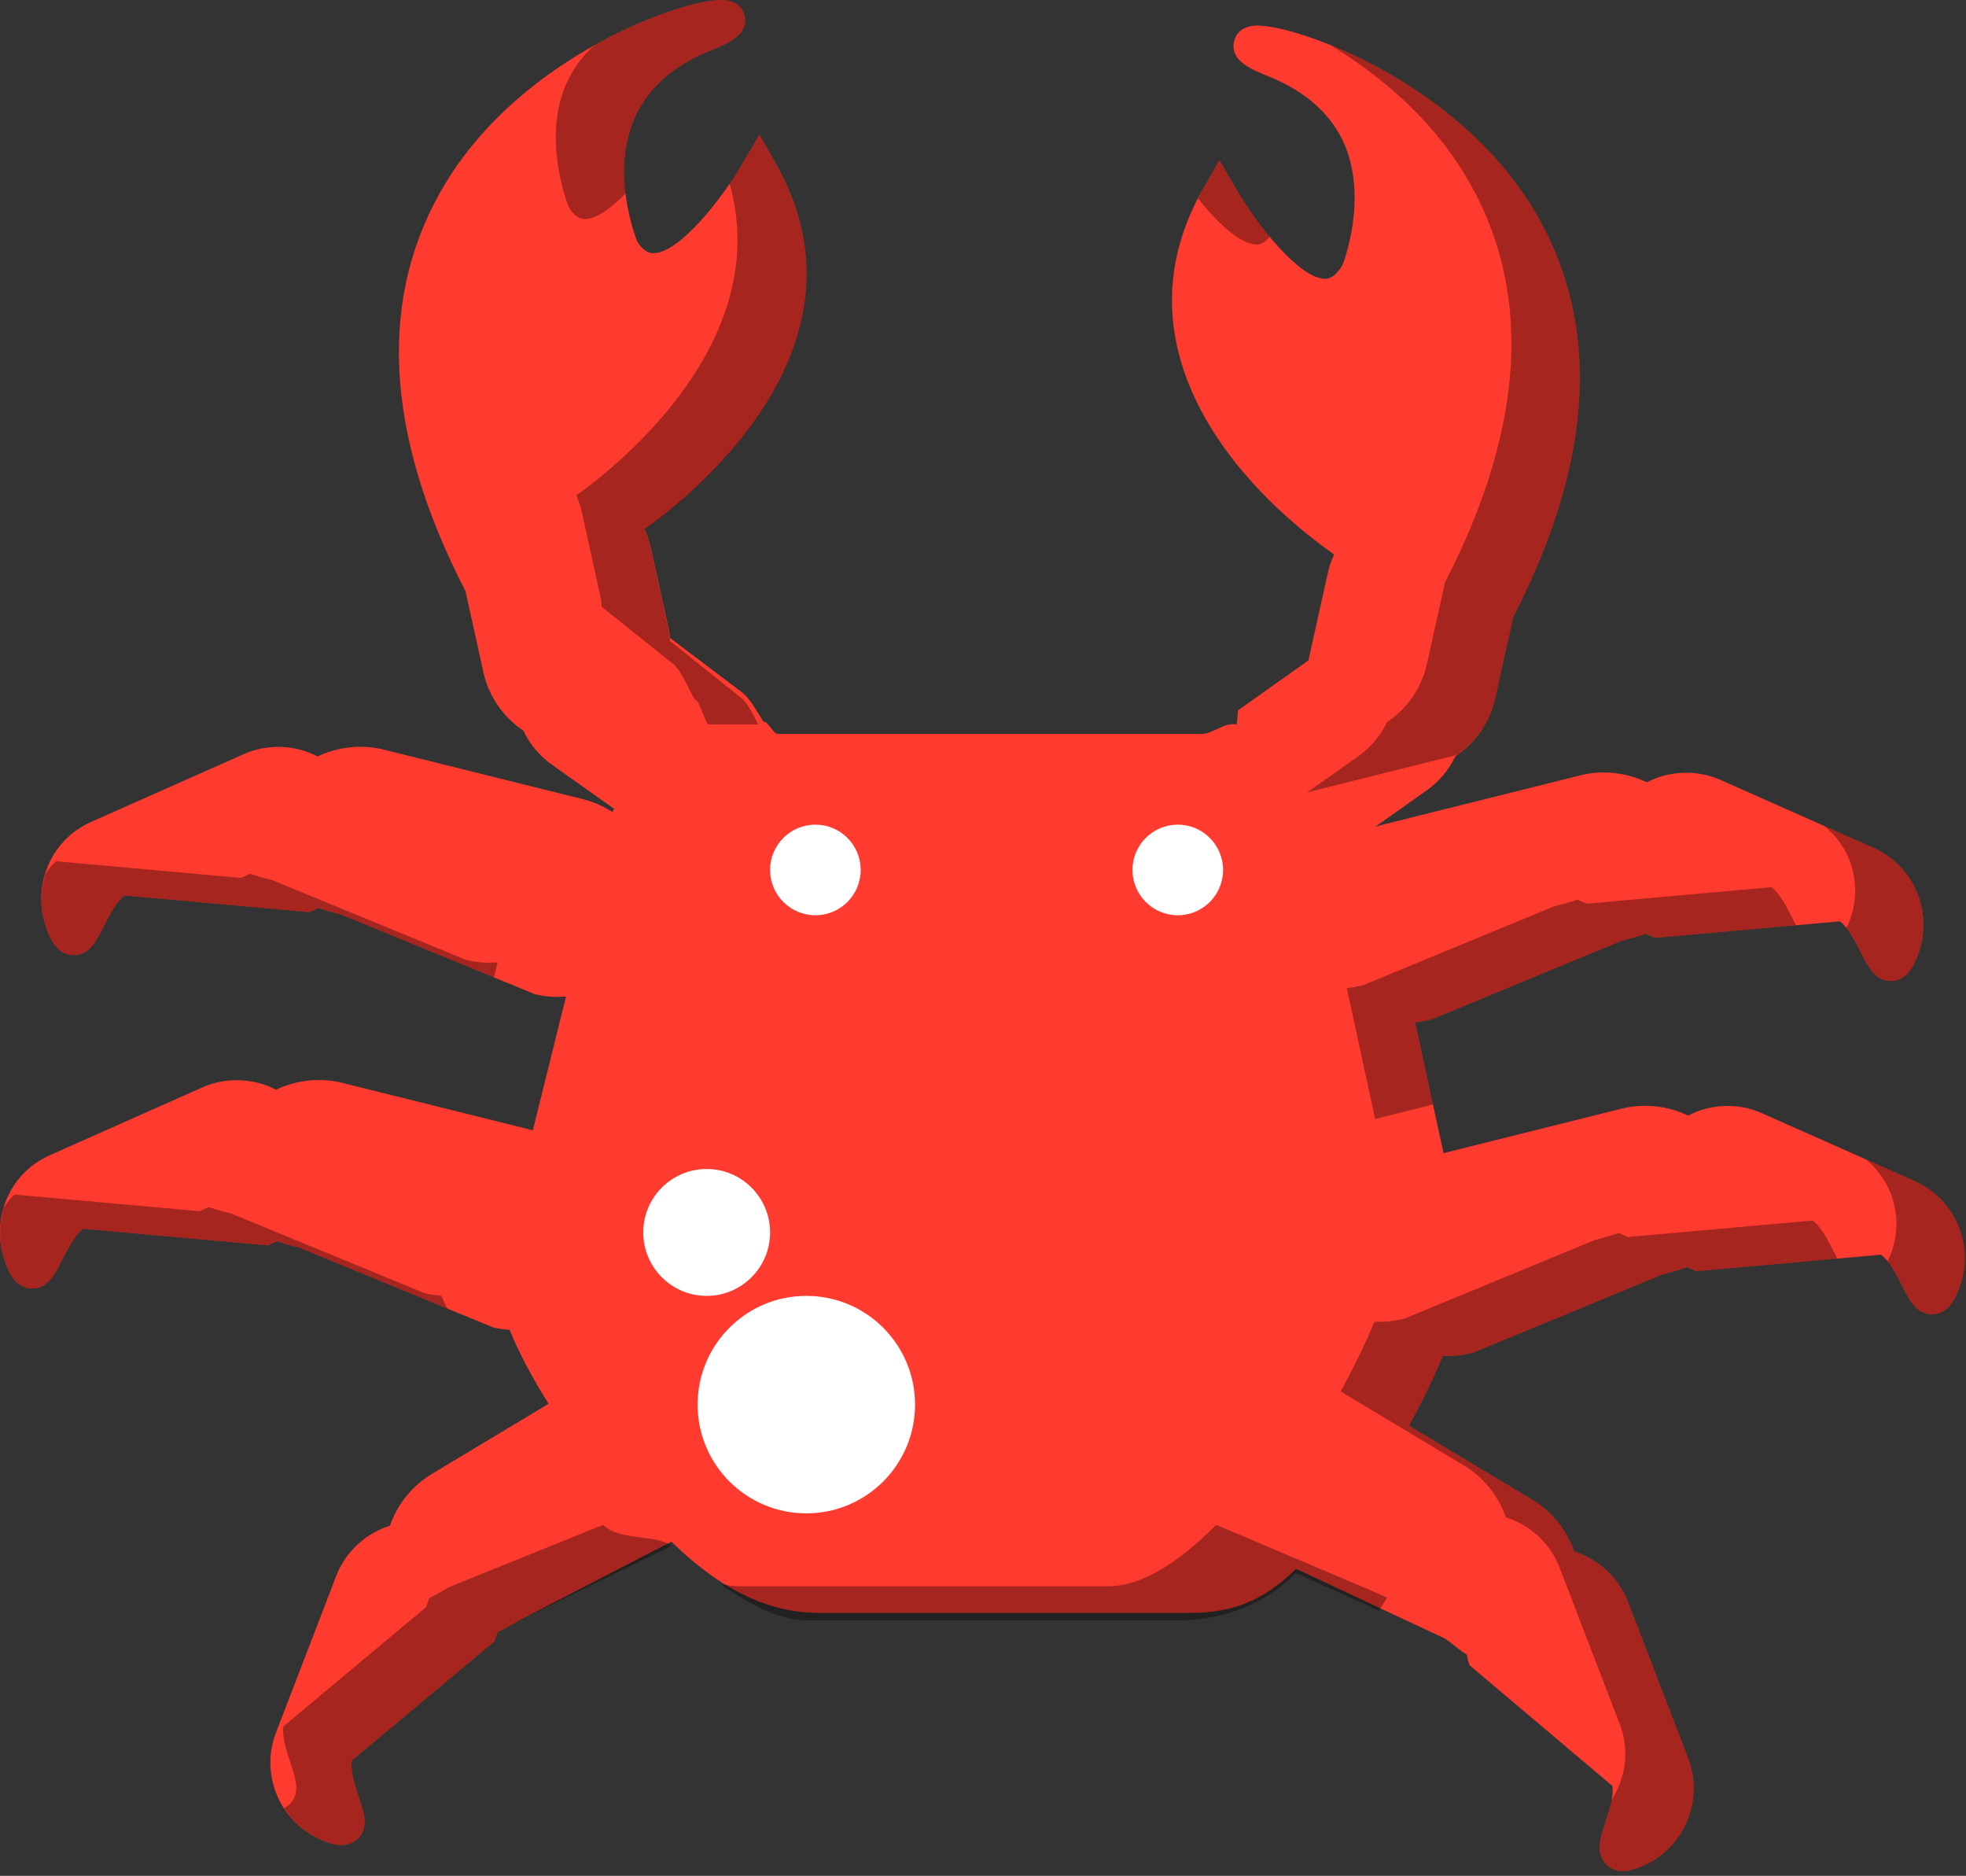 <svg xmlns="http://www.w3.org/2000/svg" xmlns:xlink="http://www.w3.org/1999/xlink" preserveAspectRatio="xMidYMid" width="217" height="207" viewBox="0 0 217 207">
  <rect x="0" y="0" width="217" height="207" fill="#333333" stroke="none"/>
  <defs>
    <style>

      .cls-3 {
        fill: #ff3a2f;
      }

      .cls-4 {
        fill: #010101;
        opacity: 0.35;
      }

      .cls-14 {
        fill: #ffffff;
      }
    </style>
  </defs>
  <g id="group-156svg">
    <path d="M216.239,135.487 C215.339,133.160 213.598,131.330 211.339,130.331 C211.339,130.331 194.409,122.814 194.409,122.814 C191.858,121.685 188.799,121.798 186.338,123.108 C184.080,122.023 181.449,121.738 178.987,122.341 C178.987,122.341 159.329,127.254 159.329,127.254 C159.329,127.254 156.200,112.818 156.200,112.818 C156.797,112.759 157.412,112.638 158.117,112.445 C158.117,112.445 178.991,103.820 178.991,103.820 C179.806,103.614 180.750,103.358 181.689,103.044 C181.873,103.142 182.061,103.221 182.241,103.299 C182.241,103.299 182.702,103.494 182.702,103.494 C182.702,103.494 203.084,101.671 203.084,101.671 C204.001,102.361 204.785,103.914 205.380,105.101 C206.210,106.722 206.991,108.250 208.701,108.250 C210.442,108.250 211.193,106.557 211.512,105.828 C212.517,103.547 212.577,101.017 211.684,98.710 C210.792,96.395 209.043,94.563 206.772,93.550 C206.772,93.550 189.831,86.034 189.831,86.034 C187.272,84.927 184.237,85.028 181.772,86.330 C179.505,85.232 176.845,84.949 174.433,85.561 C174.433,85.561 152.471,91.043 152.471,91.043 C152.246,91.101 152.021,91.164 151.784,91.243 C151.784,91.243 157.491,87.205 157.491,87.205 C158.842,86.248 159.926,84.949 160.636,83.458 C162.902,81.946 164.463,79.664 165.045,77.018 C165.045,77.018 167.029,68.069 167.029,68.069 C176.026,50.598 176.759,35.431 169.201,23.001 C160.628,8.887 143.173,2.819 138.797,2.819 C136.707,2.819 136.276,4.219 136.194,4.646 C135.789,6.740 138.204,7.701 139.976,8.410 C144.171,10.096 147.018,12.665 148.444,16.043 C150.992,22.145 148.201,29.195 148.201,29.195 C147.301,30.762 146.520,30.762 146.261,30.762 C143.450,30.762 138.782,24.892 136.363,20.719 C136.363,20.719 134.587,17.672 134.587,17.672 C134.587,17.672 132.843,20.729 132.843,20.729 C129.248,27.026 128.433,33.547 130.415,40.107 C133.586,50.594 142.941,58.159 147.252,61.183 C146.944,61.859 146.707,62.553 146.553,63.266 C146.553,63.266 144.505,72.488 144.505,72.488 C144.478,72.612 144.460,72.733 144.440,72.861 C144.440,72.861 136.667,78.376 136.667,78.376 C136.611,78.418 136.554,79.897 136.498,79.939 C135.151,79.676 133.874,80.990 132.603,80.990 C132.603,80.990 85.854,80.990 85.854,80.990 C85.321,80.990 84.791,79.572 84.251,79.623 C83.583,78.580 82.751,76.984 81.761,76.292 C81.761,76.292 73.963,70.403 73.963,70.403 C73.948,70.283 73.921,69.971 73.899,69.832 C73.899,69.832 71.847,60.531 71.847,60.531 C71.689,59.813 71.452,59.071 71.149,58.403 C76.477,54.610 97.107,38.103 85.557,17.924 C85.557,17.924 83.820,14.854 83.820,14.854 C83.820,14.854 82.046,17.895 82.046,17.895 C79.622,22.064 74.942,27.937 72.132,27.937 C71.873,27.937 71.104,27.934 70.312,26.595 C70.016,25.845 67.505,19.101 69.959,13.221 C71.381,9.833 74.234,7.262 78.425,5.577 C80.188,4.876 82.604,3.908 82.207,1.814 C82.120,1.386 81.685,-0.009 79.598,-0.009 C75.227,-0.009 57.783,6.061 49.202,20.170 C41.638,32.610 42.369,47.772 51.382,65.239 C51.382,65.239 53.356,74.193 53.356,74.193 C53.948,76.834 55.517,79.116 57.767,80.628 C58.466,82.117 59.551,83.412 60.917,84.387 C60.917,84.387 67.779,89.251 67.779,89.251 C67.723,89.370 67.660,89.490 67.603,89.610 C66.619,88.972 65.532,88.493 64.349,88.193 C64.349,88.193 42.395,82.730 42.395,82.730 C39.972,82.117 37.330,82.392 35.044,83.476 C32.576,82.170 29.507,82.077 26.971,83.194 C26.971,83.194 10.060,90.698 10.060,90.698 C7.800,91.697 6.070,93.513 5.189,95.816 C4.269,98.189 4.356,100.815 5.417,103.201 C6.052,104.661 6.959,105.397 8.126,105.397 C9.846,105.397 10.618,103.881 11.463,102.214 C12.036,101.063 12.820,99.506 13.747,98.816 C13.747,98.816 33.993,100.639 33.993,100.639 C33.993,100.639 34.148,100.649 34.148,100.649 C34.148,100.649 34.629,100.433 34.629,100.433 C34.797,100.358 34.966,100.279 35.124,100.189 C35.923,100.466 36.782,100.714 37.563,100.879 C37.563,100.879 58.988,109.693 58.988,109.693 C60.098,109.979 61.269,110.073 62.474,109.968 C62.474,109.968 58.815,124.729 58.815,124.729 C58.815,124.729 37.833,119.509 37.833,119.509 C35.401,118.882 32.752,119.167 30.475,120.249 C27.998,118.961 24.939,118.859 22.415,119.960 C22.415,119.960 5.492,127.483 5.492,127.483 C3.203,128.496 1.466,130.342 0.592,132.680 C-0.290,135.036 -0.192,137.629 0.847,139.993 C1.482,141.454 2.389,142.188 3.553,142.188 C5.286,142.188 6.063,140.639 6.888,138.991 C7.432,137.910 8.239,136.301 9.181,135.595 C9.181,135.595 29.447,137.419 29.447,137.419 C29.447,137.419 29.600,137.432 29.600,137.432 C29.600,137.432 30.092,137.205 30.092,137.205 C30.250,137.131 30.404,137.051 30.565,136.969 C31.593,137.322 32.569,137.565 33.000,137.659 C33.000,137.659 54.406,146.469 54.406,146.469 C54.991,146.616 55.604,146.705 56.248,146.746 C57.202,149.118 58.673,151.925 60.549,154.908 C60.549,154.908 47.690,162.635 47.690,162.635 C45.491,163.967 43.886,165.949 43.037,168.365 C40.339,169.212 38.144,171.250 37.123,173.872 C37.123,173.872 30.482,191.145 30.482,191.145 C29.574,193.466 29.638,195.992 30.640,198.263 C31.664,200.578 33.533,202.312 36.047,203.283 C36.606,203.492 37.139,203.602 37.634,203.602 C38.939,203.602 39.589,202.848 39.753,202.620 C40.636,201.404 40.183,200.038 39.604,198.308 C39.221,197.149 38.651,195.434 38.827,194.277 C38.827,194.277 54.451,181.223 54.451,181.223 C54.451,181.223 54.571,181.123 54.571,181.123 C54.571,181.123 54.760,180.597 54.760,180.597 C54.812,180.442 54.861,180.281 54.908,180.127 C55.656,179.764 56.414,179.339 57.123,178.905 C57.123,178.905 74.110,170.125 74.110,170.125 C80.590,176.477 86.076,177.987 90.427,177.987 C90.427,177.987 131.079,177.987 131.079,177.987 C134.677,177.987 138.700,177.482 143.045,173.118 C143.045,173.118 159.412,180.777 159.412,180.777 C160.361,181.343 161.161,182.214 161.889,182.566 C161.941,182.736 161.994,183.122 162.061,183.295 C162.061,183.295 162.197,183.754 162.197,183.754 C162.197,183.754 177.967,197.076 177.967,197.076 C178.144,198.243 177.576,199.985 177.187,201.140 C176.624,202.870 176.173,204.249 177.048,205.457 C177.321,205.844 177.960,206.480 179.119,206.480 C179.637,206.480 180.173,206.361 180.991,206.049 C185.782,204.184 188.173,198.779 186.320,194.002 C186.320,194.002 179.678,176.731 179.678,176.731 C178.661,174.112 176.470,172.072 173.765,171.220 C172.928,168.814 171.288,166.792 169.115,165.487 C169.115,165.487 155.525,157.324 155.525,157.324 C156.992,154.619 158.245,152.037 159.258,149.622 C160.361,149.681 161.385,149.587 162.666,149.239 C162.666,149.239 183.550,140.616 183.550,140.616 C184.416,140.391 185.347,140.140 186.245,139.828 C186.402,139.910 186.563,139.993 186.729,140.065 C186.729,140.065 187.208,140.283 187.208,140.283 C187.208,140.283 207.621,138.455 207.621,138.455 C208.567,139.148 209.377,140.762 209.925,141.851 C210.747,143.489 211.523,145.029 213.249,145.029 C215.001,145.029 215.737,143.344 216.055,142.616 C217.073,140.338 217.132,137.806 216.239,135.487 Z" id="path-1" class="cls-3" fill-rule="evenodd"/>
    <path d="M138.716,26.990 C138.924,26.990 139.477,26.947 140.154,26.125 C138.704,24.376 137.346,22.414 136.363,20.719 C136.363,20.719 134.587,17.672 134.587,17.672 C134.587,17.672 132.843,20.729 132.843,20.729 C132.619,21.122 132.439,21.518 132.236,21.912 C134.451,24.670 136.949,26.990 138.716,26.990 Z" id="path-2" class="cls-4" fill-rule="evenodd"/>
    <path d="M161.656,19.226 C169.213,31.659 168.482,46.825 159.484,64.296 C159.484,64.296 157.499,73.245 157.499,73.245 C156.917,75.891 155.356,78.172 153.090,79.684 C152.381,81.178 151.297,82.477 149.946,83.433 C149.946,83.433 144.239,87.470 144.239,87.470 C144.476,87.390 144.700,87.327 144.926,87.271 C144.926,87.271 160.826,83.302 160.826,83.302 C162.980,81.791 164.480,79.583 165.045,77.018 C165.045,77.018 167.029,68.069 167.029,68.069 C176.026,50.598 176.759,35.431 169.201,23.001 C163.504,13.621 153.900,7.815 146.802,4.961 C152.221,8.231 157.824,12.921 161.656,19.226 Z" id="path-3" class="cls-4" fill-rule="evenodd"/>
    <path d="M51.442,105.920 C51.442,105.920 30.017,97.107 30.017,97.107 C29.236,96.941 28.378,96.693 27.578,96.415 C27.421,96.505 27.252,96.584 27.083,96.659 C27.083,96.659 26.603,96.877 26.603,96.877 C26.603,96.877 26.449,96.865 26.449,96.865 C26.449,96.865 6.202,95.041 6.202,95.041 C5.773,95.363 5.378,95.876 5.016,96.442 C4.333,98.645 4.446,101.020 5.417,103.201 C6.052,104.661 6.959,105.397 8.126,105.397 C9.846,105.397 10.618,103.881 11.463,102.214 C12.036,101.063 12.820,99.504 13.747,98.815 C13.747,98.815 33.993,100.639 33.993,100.639 C33.993,100.639 34.148,100.649 34.148,100.649 C34.148,100.649 34.629,100.433 34.629,100.433 C34.797,100.358 34.966,100.279 35.124,100.189 C35.923,100.466 36.782,100.714 37.563,100.879 C37.563,100.879 54.517,107.853 54.517,107.853 C54.517,107.853 54.928,106.194 54.928,106.194 C53.724,106.300 52.553,106.205 51.442,105.920 Z" id="path-4" class="cls-4" fill-rule="evenodd"/>
    <path d="M148.655,109.046 C148.655,109.046 151.784,123.481 151.784,123.481 C151.784,123.481 158.166,121.886 158.166,121.886 C158.166,121.886 156.200,112.818 156.200,112.818 C156.797,112.759 157.412,112.638 158.117,112.445 C158.117,112.445 178.991,103.821 178.991,103.821 C179.806,103.614 180.750,103.358 181.689,103.044 C181.873,103.142 182.061,103.221 182.241,103.299 C182.241,103.299 182.702,103.494 182.702,103.494 C182.702,103.494 198.250,102.104 198.250,102.104 C198.111,101.846 197.972,101.595 197.836,101.327 C197.238,100.141 196.455,98.589 195.539,97.898 C195.539,97.898 175.158,99.722 175.158,99.722 C175.158,99.722 174.695,99.526 174.695,99.526 C174.515,99.448 174.327,99.368 174.144,99.270 C173.206,99.586 172.260,99.842 171.446,100.048 C171.446,100.048 150.573,108.671 150.573,108.671 C149.867,108.866 149.252,108.987 148.655,109.046 Z" id="path-5" class="cls-4" fill-rule="evenodd"/>
    <path d="M80.533,20.264 C85.404,37.606 68.383,51.270 63.603,54.672 C63.908,55.340 64.144,56.127 64.301,56.843 C64.301,56.843 66.354,66.230 66.354,66.230 C66.375,66.370 66.402,66.850 66.417,66.971 C66.417,66.971 74.215,73.200 74.215,73.200 C75.205,73.895 76.038,76.173 76.706,77.217 C77.247,77.164 77.775,79.950 78.308,79.950 C78.308,79.950 83.684,79.950 83.684,79.950 C83.129,78.846 82.488,77.483 81.761,76.974 C81.761,76.974 73.963,70.744 73.963,70.744 C73.948,70.624 73.921,70.142 73.899,70.003 C73.899,70.003 71.846,60.615 71.846,60.615 C71.689,59.899 71.452,59.112 71.149,58.445 C76.477,54.652 97.107,38.124 85.557,17.945 C85.557,17.945 83.820,14.864 83.820,14.864 C83.820,14.864 82.046,17.901 82.046,17.901 C81.611,18.647 81.089,19.452 80.533,20.264 Z" id="path-6" class="cls-4" fill-rule="evenodd"/>
    <path d="M162.666,149.239 C162.666,149.239 183.550,140.616 183.550,140.616 C184.416,140.391 185.347,140.140 186.245,139.828 C186.402,139.910 186.563,139.993 186.729,140.065 C186.729,140.065 187.208,140.283 187.208,140.283 C187.208,140.283 202.803,138.886 202.803,138.886 C202.662,138.620 202.519,138.357 202.379,138.079 C201.832,136.991 201.021,135.376 200.076,134.682 C200.076,134.682 179.663,136.509 179.663,136.509 C179.663,136.509 179.184,136.291 179.184,136.291 C179.018,136.219 178.856,136.138 178.699,136.055 C177.802,136.367 176.872,136.618 176.005,136.844 C176.005,136.844 155.119,145.466 155.119,145.466 C153.840,145.814 152.816,145.908 151.713,145.848 C150.700,148.265 149.447,150.847 147.980,153.552 C147.980,153.552 161.570,161.714 161.570,161.714 C163.743,163.020 165.382,165.042 166.219,167.447 C168.924,168.299 171.116,170.340 172.132,172.959 C172.132,172.959 178.774,190.231 178.774,190.231 C179.892,193.112 179.445,196.209 177.881,198.633 C177.723,199.518 177.430,200.449 177.187,201.171 C176.624,202.900 176.173,204.264 177.048,205.472 C177.321,205.858 177.960,206.488 179.119,206.488 C179.637,206.488 180.173,206.363 180.991,206.053 C185.782,204.187 188.173,198.782 186.319,194.005 C186.319,194.005 179.678,176.731 179.678,176.731 C178.661,174.113 176.470,172.072 173.765,171.220 C172.928,168.814 171.288,166.792 169.115,165.487 C169.115,165.487 155.525,157.324 155.525,157.324 C156.992,154.619 158.245,152.038 159.258,149.622 C160.361,149.681 161.385,149.587 162.666,149.239 Z" id="path-7" class="cls-4" fill-rule="evenodd"/>
    <path d="M153.085,176.278 C152.358,175.925 134.242,168.266 134.242,168.266 C129.897,172.630 125.875,175.046 122.276,175.046 C122.276,175.046 81.625,175.046 81.625,175.046 C80.951,175.046 80.240,174.936 79.513,174.773 C83.165,177.420 86.400,178.820 89.170,178.820 C89.170,178.820 129.822,178.820 129.822,178.820 C133.421,178.820 138.700,177.950 143.045,173.586 C143.045,173.586 152.247,177.760 152.247,177.760 C152.188,177.605 153.134,176.433 153.085,176.278 Z" id="path-8" class="cls-4" fill-rule="evenodd"/>
    <path d="M62.414,9.450 C59.960,15.329 62.470,22.075 62.767,22.824 C63.558,24.165 64.328,24.167 64.587,24.167 C65.830,24.167 67.440,22.987 69.058,21.345 C68.765,18.914 68.808,15.983 69.959,13.221 C71.381,9.835 74.234,7.262 78.425,5.578 C80.188,4.876 82.604,3.908 82.207,1.814 C82.120,1.386 81.685,-0.009 79.598,-0.009 C77.364,-0.009 71.712,1.588 65.577,5.024 C64.180,6.293 63.119,7.769 62.414,9.450 Z" id="path-9" class="cls-4" fill-rule="evenodd"/>
    <path d="M66.564,168.266 C66.564,168.266 49.578,175.131 49.578,175.131 C48.869,175.566 48.111,175.991 47.364,176.355 C47.315,176.508 47.266,176.670 47.214,176.823 C47.214,176.823 47.026,177.348 47.026,177.348 C47.026,177.348 46.906,177.450 46.906,177.450 C46.906,177.450 31.282,190.505 31.282,190.505 C31.105,191.660 31.676,193.375 32.058,194.536 C32.636,196.265 33.090,197.631 32.209,198.847 C32.111,198.980 31.822,199.285 31.356,199.523 C32.440,201.202 34.020,202.500 36.047,203.283 C36.606,203.492 37.139,203.602 37.634,203.602 C38.939,203.602 39.589,202.848 39.753,202.620 C40.636,201.404 40.183,200.037 39.604,198.308 C39.221,197.149 38.651,195.434 38.827,194.277 C38.827,194.277 54.451,181.223 54.451,181.223 C54.451,181.223 54.571,181.122 54.571,181.122 C54.571,181.122 54.759,180.596 54.759,180.596 C54.812,180.442 54.861,180.281 54.910,180.127 C55.656,179.764 56.414,179.339 57.123,178.905 C57.123,178.905 74.110,170.592 74.110,170.592 C72.425,169.268 68.413,170.080 66.564,168.266 Z" id="path-10" class="cls-4" fill-rule="evenodd"/>
    <path d="M29.600,137.432 C29.600,137.432 30.092,137.205 30.092,137.205 C30.250,137.130 30.404,137.051 30.564,136.969 C31.593,137.322 32.569,137.565 33.000,137.659 C33.000,137.659 49.369,144.396 49.369,144.396 C49.159,143.930 48.879,143.413 48.704,142.975 C48.057,142.934 47.446,142.843 46.861,142.697 C46.861,142.697 25.455,133.886 25.455,133.886 C25.023,133.793 24.048,133.549 23.020,133.195 C22.857,133.279 22.704,133.358 22.547,133.432 C22.547,133.432 22.055,133.657 22.055,133.657 C22.055,133.657 21.902,133.647 21.902,133.647 C21.902,133.647 1.635,131.822 1.635,131.822 C1.206,132.145 0.809,132.664 0.448,133.226 C-0.231,135.435 -0.114,137.807 0.847,139.993 C1.482,141.454 2.389,142.188 3.552,142.188 C5.286,142.188 6.063,140.639 6.888,138.991 C7.432,137.910 8.239,136.301 9.181,135.595 C9.181,135.595 29.447,137.419 29.447,137.419 C29.447,137.419 29.600,137.432 29.600,137.432 Z" id="path-11" class="cls-4" fill-rule="evenodd"/>
    <circle id="circle-1" class="cls-14" cx="90" cy="96" r="5"/>
    <circle id="circle-2" class="cls-14" cx="89" cy="155" r="12"/>
    <circle id="circle-3" class="cls-14" cx="78" cy="136" r="7"/>
    <circle id="circle-4" class="cls-14" cx="130" cy="96" r="5"/>
    <path d="M216.239,135.487 C215.339,133.160 213.598,131.330 211.339,130.330 C211.339,130.330 205.935,127.932 205.935,127.932 C207.141,128.932 208.110,130.203 208.695,131.714 C209.587,134.033 209.527,136.566 208.511,138.842 C208.470,138.935 208.401,139.070 208.347,139.186 C208.979,139.979 209.524,141.054 209.925,141.851 C210.747,143.489 211.523,145.029 213.249,145.029 C215.001,145.029 215.737,143.344 216.055,142.616 C217.073,140.338 217.132,137.806 216.239,135.487 Z" id="path-12" class="cls-4" fill-rule="evenodd"/>
    <path d="M204.139,94.937 C205.033,97.246 204.972,99.773 203.966,102.056 C203.925,102.149 203.855,102.287 203.798,102.406 C204.410,103.185 204.947,104.236 205.380,105.101 C206.210,106.722 206.991,108.250 208.701,108.250 C210.442,108.250 211.193,106.557 211.512,105.828 C212.517,103.547 212.577,101.017 211.684,98.710 C210.792,96.395 209.042,94.563 206.772,93.550 C206.772,93.550 201.369,91.154 201.369,91.154 C202.584,92.159 203.558,93.430 204.139,94.937 Z" id="path-13" class="cls-4" fill-rule="evenodd"/>
  </g>
</svg>

